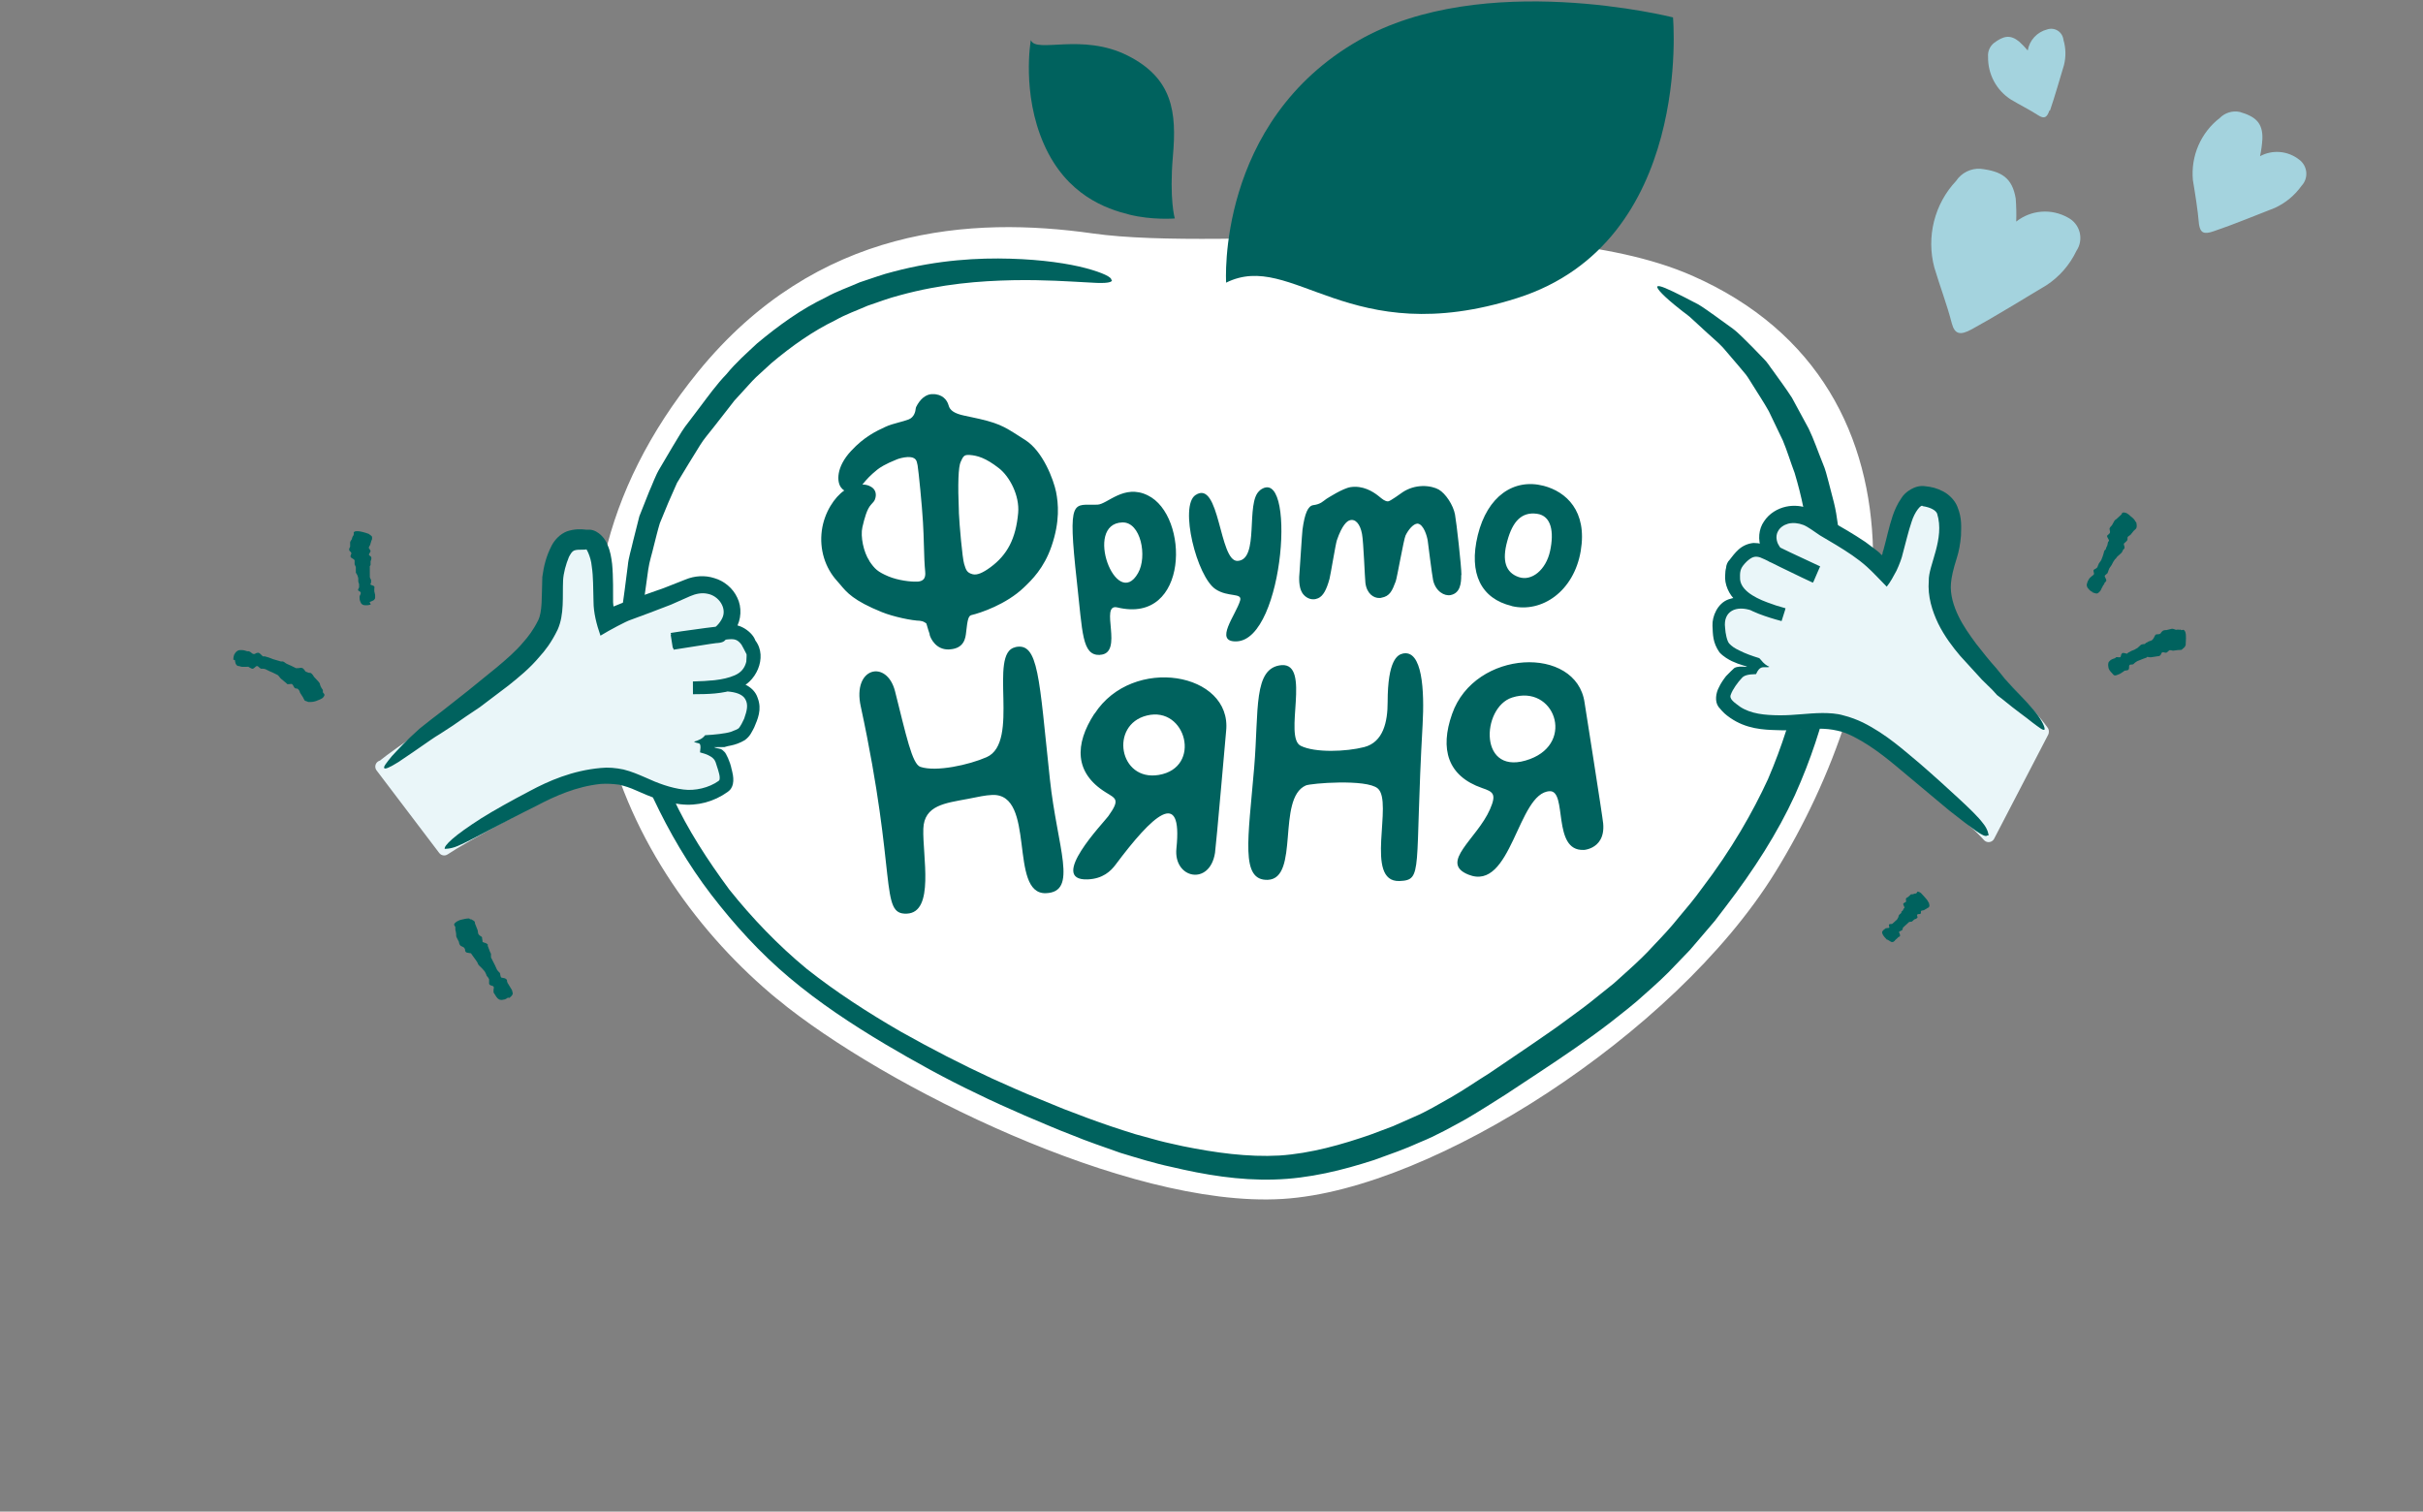 <svg width="218" height="136" viewBox="0 0 218 136" fill="none" xmlns="http://www.w3.org/2000/svg">
<rect x="0" y="0" width="218" height="136" fill="#808080" stroke="none"/>
<path d="M109.774 22.977C105.224 23.01 101.217 22.919 98.119 22.481L98.119 22.481C87.478 20.973 74.202 21.814 63.964 34.392L63.964 34.392C55.356 44.97 53.663 55.827 55.895 65.447C58.111 75 64.166 83.218 70.877 88.731L70.877 88.732C75.632 92.637 83.408 97.226 91.59 100.741C99.733 104.241 108.536 106.789 115.299 106.377C121.853 105.981 130.464 102.287 138.426 97.064C146.416 91.822 154.008 84.872 158.442 77.704L158.442 77.704C163.531 69.475 167.252 59.098 167.026 49.521C166.798 39.841 162.511 30.946 151.649 26.17C144.709 23.118 134.319 22.701 124.344 22.76C121.827 22.775 119.314 22.821 116.868 22.867L116.495 22.874C114.177 22.918 111.925 22.961 109.774 22.977Z" fill="white" stroke="white" stroke-width="2.985"/>
<path d="M99.993 25.189C100.035 24.947 99.257 24.547 97.699 24.127C96.142 23.716 93.806 23.358 90.902 23.274C88.071 23.19 84.42 23.369 80.411 24.432C79.4 24.674 78.401 25.063 77.349 25.4C76.338 25.852 75.255 26.21 74.234 26.789C72.119 27.799 70.099 29.241 68.12 30.893C67.184 31.766 66.205 32.629 65.363 33.66C64.469 34.586 63.711 35.649 62.891 36.733L61.638 38.385C61.228 38.953 60.891 39.595 60.502 40.205L59.365 42.131C58.966 42.783 58.724 43.53 58.397 44.246C58.103 44.982 57.808 45.719 57.524 46.445C57.335 47.203 57.145 47.95 56.956 48.697C56.798 49.444 56.545 50.16 56.482 50.907L56.198 53.116L56.051 54.19C56.019 54.547 56.019 54.916 55.998 55.284L55.883 57.536C55.809 58.293 55.925 59.072 55.935 59.851C55.998 60.629 55.935 61.44 56.093 62.239C56.219 63.039 56.346 63.86 56.472 64.681C56.566 65.512 56.872 66.312 57.082 67.143C57.482 68.753 58.176 70.268 58.787 71.836C60.207 74.846 61.912 77.781 63.985 80.486C66.058 83.179 68.383 85.747 71.046 87.978C73.708 90.219 76.612 92.134 79.59 93.912C82.294 95.512 85.041 97.038 87.882 98.385C89.281 99.079 90.723 99.71 92.154 100.342C93.553 100.92 94.942 101.552 96.394 102.099C97.847 102.699 99.33 103.193 100.803 103.719C102.329 104.182 103.876 104.666 105.381 104.982C108.401 105.698 111.484 106.213 114.641 106.119C117.808 106.034 120.807 105.277 123.638 104.361C125.037 103.856 126.437 103.372 127.762 102.762C129.225 102.173 130.635 101.373 131.919 100.668C133.192 99.921 134.371 99.163 135.486 98.458C136.591 97.732 137.633 97.038 138.611 96.396C140.737 94.986 142.873 93.544 144.935 91.955C145.945 91.156 146.998 90.356 147.966 89.461C148.955 88.588 149.923 87.715 150.775 86.789C151.207 86.336 151.628 85.894 152.049 85.463L153.195 84.126L154.29 82.843L155.279 81.548C157.783 78.286 159.94 74.919 161.487 71.541C164.465 64.923 165.181 59.567 165.528 56.936L165.749 53.043C165.696 51.738 165.717 50.422 165.602 49.118C165.412 47.823 165.318 46.477 165.002 45.224L164.528 43.393C164.37 42.804 164.234 42.225 164.002 41.699C163.56 40.615 163.202 39.542 162.729 38.564C162.213 37.606 161.708 36.68 161.224 35.786C160.677 34.933 160.088 34.155 159.551 33.397C159.246 33.008 159.014 32.587 158.667 32.261C158.331 31.913 158.004 31.577 157.689 31.25C157.047 30.63 156.5 30.019 155.9 29.567C155.3 29.125 154.742 28.725 154.227 28.357C153.711 27.999 153.259 27.662 152.817 27.399L151.564 26.747C150.07 25.989 149.228 25.61 149.113 25.779C149.007 25.936 149.702 26.684 151.133 27.809C151.48 28.104 151.912 28.367 152.301 28.756L153.595 29.946C154.048 30.377 154.563 30.777 155.026 31.282L156.394 32.881L157.089 33.713C157.32 34.018 157.51 34.365 157.731 34.702C158.183 35.438 158.688 36.185 159.141 36.996C159.541 37.837 159.962 38.711 160.403 39.626C160.793 40.552 161.087 41.552 161.466 42.552C162.098 44.667 162.529 46.666 162.718 49.002C162.803 49.581 162.813 50.181 162.813 50.791C162.813 51.401 162.834 52.032 162.845 52.674C162.845 53.958 162.697 55.294 162.634 56.684C162.34 59.093 161.698 63.976 159.067 70.1C157.72 73.025 155.816 76.403 153.09 79.97C152.448 80.864 151.743 81.706 151.028 82.548C150.344 83.411 149.586 84.221 148.829 85.01C148.092 85.831 147.303 86.578 146.472 87.325C146.061 87.694 145.64 88.072 145.209 88.462L143.82 89.577C142.894 90.345 141.884 91.082 140.842 91.84C139.811 92.618 138.695 93.344 137.569 94.133C136.359 94.954 135.16 95.764 134.002 96.554C132.813 97.29 131.698 98.069 130.572 98.711C129.435 99.353 128.352 100.005 127.236 100.479C126.605 100.763 125.963 101.036 125.332 101.32L123.374 102.057C120.723 102.983 117.945 103.772 115.114 103.961C112.273 104.119 109.327 103.709 106.423 103.12C105.707 102.951 104.981 102.815 104.276 102.625L102.129 102.036C100.709 101.594 99.278 101.12 97.868 100.594C97.152 100.321 96.426 100.047 95.7 99.773C94.974 99.479 94.248 99.174 93.522 98.879C92.091 98.311 90.681 97.669 89.271 97.038C86.472 95.743 83.725 94.323 81.031 92.808C78.085 91.103 75.213 89.251 72.582 87.167C69.993 85.031 67.678 82.611 65.616 80.033C63.659 77.381 61.87 74.635 60.523 71.71C60.176 70.984 59.923 70.226 59.618 69.49L59.176 68.385C59.039 68.016 58.955 67.627 58.839 67.248C58.65 66.533 58.45 65.807 58.261 65.081C58.113 64.344 58.029 63.586 57.924 62.829L57.766 61.692C57.714 61.313 57.734 60.924 57.714 60.545C57.692 59.777 57.661 59.009 57.64 58.23C57.65 57.452 57.745 56.673 57.777 55.884C57.798 55.484 57.819 55.095 57.84 54.695C57.861 54.295 57.956 53.906 58.008 53.506C58.113 52.727 58.219 51.969 58.324 51.233C58.429 50.486 58.671 49.802 58.829 49.097C59.008 48.402 59.166 47.729 59.365 47.076C59.629 46.445 59.881 45.835 60.123 45.235L60.912 43.446C61.249 42.878 61.596 42.31 61.944 41.741C62.291 41.173 62.649 40.605 62.996 40.037C63.343 39.468 63.806 38.963 64.206 38.437L65.448 36.848L66.068 36.049L66.742 35.312C67.184 34.849 67.584 34.355 68.036 33.923C68.499 33.502 68.952 33.081 69.404 32.671C71.246 31.114 73.161 29.777 75.139 28.82C76.096 28.273 77.117 27.925 78.064 27.504C79.053 27.168 80 26.81 80.947 26.568C84.746 25.526 88.166 25.273 91.133 25.21C94.027 25.158 96.205 25.326 97.699 25.4C99.183 25.505 100.004 25.484 100.046 25.221L99.993 25.189Z" fill="#00625E"/>
<path d="M150.522 1.566C150.522 1.566 133.454 -2.77 122.269 3.618C109.4 10.962 110.315 25.431 110.315 25.431C116.292 22.453 121.343 31.639 136.495 26.82C152.353 21.79 150.522 1.566 150.522 1.566Z" fill="#00625E"/>
<path d="M92.743 3.617C92.743 3.617 91.891 8.394 93.932 12.993C95.974 17.591 99.552 18.791 101.603 19.306C103.645 19.822 105.697 19.654 105.697 19.654C105.697 19.654 105.192 17.949 105.528 14.034C105.876 10.11 105.528 7.047 101.446 4.996C97.352 2.944 93.259 4.817 92.754 3.628L92.743 3.617Z" fill="#00625E"/>
<path d="M91.343 58.23C88.871 58.745 91.828 66.785 88.765 68.121C87.187 68.816 84.23 69.468 82.81 68.994C82.062 68.752 81.526 66.132 80.526 62.186C79.79 59.303 76.664 60.019 77.443 63.554C80.747 78.865 79.116 82.295 81.579 82.2C84.125 82.106 82.989 76.981 83.073 74.561C83.146 72.435 85.072 72.256 87.061 71.877C88.103 71.678 88.587 71.551 89.27 71.52C93.259 71.362 90.712 80.453 94.09 80.359C97.036 80.254 95.121 76.308 94.458 70.089C93.48 60.955 93.448 57.756 91.354 58.219L91.343 58.23ZM82.789 55.862C83.02 55.862 83.22 55.999 83.346 56.094C83.494 56.588 83.578 56.893 83.651 57.072H83.63C83.725 57.462 84.22 58.461 85.356 58.43C85.356 58.43 85.461 58.43 85.503 58.419C86.766 58.314 86.871 57.377 86.924 56.872C87.05 55.683 87.145 55.399 87.408 55.336C88.187 55.157 90.533 54.379 92.122 52.853C92.838 52.169 93.921 51.127 94.605 49.149C95.384 46.886 95.216 45.276 95.016 44.256C94.795 43.172 93.837 40.594 92.238 39.584L91.743 39.268C90.26 38.321 89.818 38.026 87.261 37.5L86.724 37.385C85.893 37.206 85.461 36.932 85.346 36.469C85.219 35.985 84.777 35.438 83.904 35.459H83.799C83.252 35.511 82.767 35.922 82.42 36.627L82.389 36.753C82.368 36.985 82.273 37.542 81.736 37.742C81.442 37.847 81.147 37.932 80.863 38.005C80.453 38.121 80.032 38.226 79.632 38.416C78.843 38.784 77.759 39.289 76.58 40.562C75.202 42.035 75.286 43.372 75.675 43.866C75.76 43.972 75.854 44.066 75.959 44.13C75.097 44.719 74.16 46.087 73.939 47.739C73.718 49.422 74.223 51.074 75.328 52.285C75.423 52.39 75.517 52.505 75.612 52.611C76.17 53.284 76.791 54.042 79.348 55.073C80.389 55.494 82.062 55.841 82.799 55.852L82.789 55.862ZM86.44 41.541C86.64 41.088 86.734 40.941 87.071 40.931C87.113 40.931 87.166 40.931 87.219 40.931C87.955 40.983 88.692 41.204 89.87 42.12C90.838 42.867 91.743 44.582 91.606 46.15C91.396 48.454 90.638 49.917 89.102 51.043C88.397 51.558 87.903 51.758 87.513 51.664C86.987 51.527 86.913 51.285 86.745 50.738C86.587 50.243 86.314 47.16 86.272 46.139V46.034C86.166 43.519 86.219 42.004 86.44 41.53V41.541ZM78.222 50.464C77.696 49.685 77.401 48.265 77.59 47.434C77.78 46.613 78.001 45.803 78.359 45.413C78.558 45.203 78.674 45.066 78.716 44.94C78.874 44.529 78.8 44.151 78.527 43.908C78.39 43.793 78.096 43.593 77.59 43.593C78.011 43.077 78.317 42.751 78.927 42.256C79.169 42.067 79.611 41.762 80.716 41.32C80.884 41.257 81.263 41.141 81.663 41.12C81.905 41.12 82.105 41.141 82.231 41.225C82.347 41.288 82.473 41.362 82.557 41.857C82.652 42.425 82.957 45.487 83.041 46.981C83.083 47.633 83.104 48.359 83.125 49.065C83.146 49.959 83.178 50.811 83.241 51.422C83.273 51.727 83.231 51.958 83.104 52.106C82.989 52.232 82.82 52.306 82.578 52.327H82.473C81.968 52.348 80.831 52.232 79.926 51.853C78.969 51.443 78.706 51.201 78.201 50.453L78.222 50.464ZM131.487 51.758C131.487 50.938 131.035 46.95 130.908 46.287C130.751 45.445 130.067 44.403 129.446 44.045C129.151 43.877 128.604 43.709 127.952 43.73C127.32 43.751 126.72 43.94 126.205 44.277C126.057 44.371 125.079 45.108 124.879 45.108C124.605 45.097 124.426 44.95 124.027 44.624C123.49 44.193 122.596 43.666 121.522 43.824C120.807 43.929 119.439 44.824 119.334 44.887C119.028 45.097 118.828 45.361 118.166 45.445C117.681 45.508 117.387 46.181 117.187 47.654C117.145 47.97 116.934 51.348 116.924 51.422C116.861 52.011 116.85 52.811 117.145 53.305C117.324 53.621 117.724 53.937 118.187 53.916C118.323 53.916 118.46 53.873 118.597 53.821C119.039 53.621 119.344 53.084 119.618 52.074C119.712 51.727 120.165 48.938 120.281 48.602C120.754 47.223 121.196 46.886 121.428 46.813C121.933 46.644 122.375 47.128 122.543 48.044C122.68 48.759 122.795 52.032 122.848 52.453C122.974 53.41 123.585 53.821 124.121 53.8C124.174 53.8 124.227 53.8 124.279 53.779C125.058 53.642 125.258 53.137 125.573 52.306C125.7 51.969 126.289 48.549 126.457 48.181C126.699 47.676 127.141 47.128 127.531 47.107C128.088 47.149 128.404 48.265 128.457 48.665C128.457 48.665 128.846 51.779 128.941 52.211C129.172 53.211 129.961 53.652 130.519 53.537C131.382 53.358 131.477 52.474 131.466 51.716L131.487 51.758ZM98.951 58.914C101.193 58.83 98.846 54.242 100.54 54.652C107.001 56.209 107.033 46.371 103.255 44.561C101.129 43.519 99.635 45.371 98.741 45.403C96.573 45.487 96.026 44.561 96.889 52.348C97.404 56.935 97.341 58.977 98.951 58.924V58.914ZM100.972 47.002C102.645 46.939 103.244 50.075 102.392 51.558C100.445 54.999 97.457 47.118 100.972 47.002ZM142.567 63.217C141.841 58.051 132.687 58.388 130.645 64.238C129.53 67.395 130.245 69.826 133.35 70.899C134.339 71.236 134.665 71.425 134.055 72.814C132.897 75.466 129.446 77.612 132.108 78.686C136.012 80.275 136.527 71.299 139.432 71.183C141.042 71.12 139.621 76.581 142.473 76.465C142.02 76.486 144.462 76.623 144.241 74.098C144.198 73.54 142.578 63.291 142.567 63.217ZM137.664 68.289C132.992 70.036 133.244 63.638 136.054 62.754C139.811 61.555 141.736 66.764 137.664 68.289ZM126.184 58.809C125.763 58.914 124.847 59.345 124.847 63.186C124.847 64.933 124.458 66.774 122.732 67.216C121.133 67.626 118.323 67.742 117.029 67.1C115.451 66.322 117.987 59.671 115.314 59.84C112.725 60.061 113.273 63.87 112.841 69.036C112.294 75.55 111.589 79.233 114.062 79.159C116.955 79.043 114.84 71.846 117.482 70.667C117.924 70.468 122.932 70.068 123.953 70.93C125.405 72.141 122.69 79.38 125.91 79.264C128.078 79.18 127.247 78.412 127.994 65.185C128.162 62.197 127.994 58.356 126.173 58.809H126.184ZM113.325 44.151C112.031 45.192 113.357 50.39 111.336 50.464C109.674 50.517 109.758 43.077 107.559 44.54C106.086 45.518 107.675 51.895 109.369 53.011C110.495 53.758 111.778 53.305 111.578 54.021C111.21 55.304 109.169 57.777 111.252 57.704C115.609 57.567 116.661 41.478 113.315 44.14L113.325 44.151ZM98.467 64.207C96.668 66.974 96.668 69.541 99.488 71.288C100.393 71.856 100.803 71.909 99.719 73.424C99.341 73.961 94.227 79.254 97.857 79.117C99.225 79.064 99.94 78.37 100.372 77.791C103.676 73.372 106.422 70.794 105.844 76.329C105.559 79.054 108.843 79.738 109.316 76.728C109.411 76.129 110.305 65.827 110.316 65.764C110.863 60.503 101.898 58.914 98.478 64.217L98.467 64.207ZM104.255 69.72C100.677 70.32 99.814 65.206 103.181 64.375C106.727 63.491 108.169 69.068 104.255 69.72ZM136.001 54.526C138.727 55.178 141.61 53.189 142.22 49.57C142.83 45.96 140.894 44.235 138.885 43.709C136.191 43.014 133.823 44.645 132.96 48.139C132.108 51.632 133.286 53.863 136.001 54.515V54.526ZM135.612 48.675C136.096 46.886 136.917 46.034 138.285 46.224C139.59 46.402 139.832 47.865 139.463 49.57C139.095 51.274 137.801 52.327 136.633 51.916C135.465 51.506 135.117 50.453 135.612 48.675Z" fill="#00625E"/>
<path d="M183.779 65.8C181.148 62.122 174.167 56.872 174.57 52.369C174.757 50.447 175.425 49.69 175.434 47.785C175.442 45.88 175 44.971 173.104 44.756C171.184 44.516 170.769 49.856 169.633 51.43C167.596 49.253 165.634 48.807 163.306 46.896C160.806 44.85 157.589 47.496 159.61 50.028L163.495 51.782C161.228 50.789 160.756 50.538 159.61 50.028C158.341 49.436 157.475 48.914 156.089 50.958C155.421 53.417 157.182 54.388 160.542 55.355C157.618 54.281 155.74 53.661 154.93 55.325C154.568 56.045 154.793 57.834 155.256 58.287C156.2 59.321 159.14 60.041 159.14 60.041C158.091 60.221 157.086 59.388 155.744 61.587C155.468 62.082 155.058 62.749 155.445 63.173C156.123 63.916 157.174 64.853 159.451 65.06C163.498 65.45 164.657 63.369 169.823 67.164C171.422 68.33 177.61 73.721 178.916 75.204L183.776 65.85" fill="#EAF6F9"/>
<path d="M183.779 65.8C181.148 62.122 174.167 56.872 174.57 52.369C174.757 50.447 175.425 49.69 175.434 47.785C175.442 45.88 175 44.971 173.104 44.756C171.184 44.516 170.769 49.856 169.633 51.43C167.596 49.253 165.634 48.807 163.306 46.896C160.806 44.85 157.589 47.496 159.61 50.028L163.495 51.782C161.228 50.789 160.756 50.538 159.61 50.028C158.341 49.436 157.475 48.914 156.089 50.958C155.421 53.417 157.182 54.388 160.542 55.355C157.618 54.281 155.74 53.661 154.93 55.325C154.568 56.045 154.793 57.834 155.256 58.287C156.2 59.321 159.14 60.041 159.14 60.041C158.091 60.221 157.086 59.388 155.744 61.587C155.468 62.082 155.058 62.749 155.445 63.173C156.123 63.916 157.174 64.853 159.451 65.06C163.498 65.45 164.657 63.369 169.823 67.164C171.422 68.33 177.61 73.721 178.916 75.204L183.776 65.85" stroke="#EAF6F9" stroke-width="1.119" stroke-linecap="round" stroke-linejoin="round"/>
<path d="M178.918 75.153C178.918 75.153 178.89 74.643 178.407 74.062C177.976 73.484 177.196 72.736 176.245 71.854C175.317 70.998 174.121 69.902 172.727 68.694C171.331 67.538 169.745 66.067 167.608 65.004C167.085 64.751 166.486 64.52 165.858 64.364C165.256 64.184 164.597 64.154 163.962 64.15C162.615 64.164 161.438 64.364 160.117 64.354C158.797 64.344 157.532 64.234 156.545 63.579C156.054 63.201 155.534 62.898 155.73 62.475C155.876 62.05 156.337 61.385 156.763 60.947C156.949 60.778 157.233 60.664 157.996 60.648C158.307 59.926 158.607 60.042 158.887 60.029C158.988 60.034 159.09 60.038 159.193 59.992C158.944 59.879 158.698 59.715 158.433 59.373C158.385 59.32 158.337 59.267 158.288 59.214C157.612 59.005 157.036 58.801 156.49 58.522C156.067 58.324 155.796 58.134 155.578 57.895C155.384 57.683 155.237 56.99 155.209 56.481C155.021 54.999 156.19 54.418 157.64 54.942C158.519 55.16 159.418 55.506 160.293 55.826L160.647 54.725C160.069 54.571 159.518 54.393 158.994 54.191C157.744 53.727 156.506 53.01 156.553 51.945C156.532 51.283 156.645 51.035 157.15 50.524C157.6 50.113 157.884 49.999 158.36 50.148C158.885 50.35 159.579 50.738 160.176 51.019L162.091 51.946L163.111 52.425L163.761 50.956L161.048 49.688L160.178 49.267C160.178 49.267 160.081 49.16 159.964 48.926C159.779 48.511 159.797 48.106 159.963 47.809C160.131 47.461 160.497 47.224 160.883 47.114C161.319 47.008 161.8 47.055 162.25 47.228C162.624 47.372 163.215 47.806 163.732 48.16L165.217 49.041C166.206 49.646 167.145 50.248 167.975 50.998C168.489 51.453 169.143 52.169 169.751 52.782C170.073 52.39 170.377 51.82 170.627 51.349C170.879 50.827 171.14 50.102 171.175 49.875C171.478 48.771 171.699 47.791 171.991 46.94C172.259 46.063 172.85 45.329 172.993 45.538C173.725 45.648 174.17 45.923 174.285 46.208C174.997 48.476 173.493 50.871 173.534 52.245C173.42 53.662 173.844 54.977 174.379 56.094C174.938 57.237 175.706 58.238 176.358 59.005C177.061 59.774 177.715 60.49 178.32 61.153L179.245 62.059L179.681 62.537L180.173 62.915C181.373 63.91 182.261 64.51 182.849 64.995C183.464 65.455 183.807 65.725 183.937 65.654C184.017 65.582 183.885 65.118 183.383 64.409C182.881 63.7 182.007 62.796 181.084 61.839L180.381 61.07L179.587 60.094C179.005 59.457 178.428 58.719 177.803 57.928C177.204 57.113 176.654 56.351 176.211 55.442C175.769 54.532 175.435 53.475 175.531 52.464C175.58 51.932 175.711 51.278 176.064 50.176C176.241 49.626 176.374 48.92 176.432 48.186C176.439 47.45 176.55 46.668 176.115 45.606C175.91 45.063 175.426 44.533 174.855 44.227C174.284 43.921 173.782 43.797 173.2 43.744C172.292 43.601 171.372 44.295 171.07 44.815C170.69 45.356 170.462 45.904 170.288 46.404C169.936 47.455 169.739 48.462 169.467 49.441C169.321 49.866 169.405 49.692 169.374 49.817C169.348 49.842 169.317 49.967 169.292 49.941L169.123 49.755C169.123 49.755 168.854 49.514 168.583 49.324L167.821 48.755C167.303 48.401 166.759 48.071 166.215 47.741L164.556 46.776C164.06 46.499 163.571 46.07 162.822 45.781C162.123 45.495 161.389 45.436 160.697 45.582C159.927 45.749 159.171 46.197 158.707 46.913C158.22 47.601 158.15 48.589 158.471 49.366C158.605 49.778 158.797 50.041 159.132 50.514L160.203 50.995L163.166 52.326L163.648 51.205L162.85 50.863L160.982 50.04L159.091 49.14C158.743 48.972 158.291 48.849 157.758 48.85C157.222 48.902 156.754 49.134 156.41 49.449C156.092 49.739 155.85 50.058 155.607 50.377C155.422 50.546 155.307 50.846 155.295 51.099C155.236 51.3 155.227 51.503 155.218 51.706C155.129 52.565 155.569 53.525 156.205 54.063C156.815 54.624 157.538 54.937 158.237 55.223C158.911 55.483 159.588 55.692 160.291 55.877L160.616 54.85C159.816 54.559 158.965 54.266 158.112 54.023C157.332 53.861 156.481 53.567 155.5 53.929C154.519 54.29 154.035 55.462 154.074 56.302C154.115 57.091 154.083 57.801 154.704 58.693C155.068 59.091 155.539 59.341 155.812 59.481L156.361 59.709C156.636 59.798 156.912 59.887 157.187 59.976C157.161 60 157.06 59.996 157.009 59.993C156.705 59.979 156.325 59.937 156.039 60.101L155.986 60.15C155.986 60.15 155.562 60.536 155.295 60.829C155.052 61.148 154.836 61.443 154.64 61.866C154.39 62.337 154.255 63.093 154.614 63.592C155.072 64.147 155.243 64.281 155.662 64.58C157.116 65.587 158.637 65.657 159.88 65.689C161.148 65.748 162.475 65.605 163.646 65.558C164.23 65.559 164.761 65.609 165.314 65.736C165.843 65.837 166.341 66.063 166.788 66.287C168.701 67.264 170.241 68.631 171.661 69.814C173.058 70.971 174.184 71.937 175.36 72.906C176.415 73.742 177.201 74.337 177.768 74.744C178.31 75.125 178.658 75.293 178.79 75.172L178.918 75.153Z" fill="#00625E"/>
<path d="M189.885 60.415C189.885 60.415 190.103 60.654 190.176 60.734C190.275 60.789 190.352 60.767 190.429 60.745C190.507 60.723 190.61 60.677 190.714 60.631L191.054 60.418L191.133 60.346C191.133 60.346 191.21 60.324 191.261 60.326C191.338 60.304 191.44 60.309 191.492 60.261C191.572 60.188 191.554 60.01 191.559 59.908C191.59 59.782 191.691 59.787 191.793 59.792C191.819 59.768 191.894 59.797 191.947 59.748L192.053 59.651C192.053 59.651 192.185 59.531 192.289 59.484L192.573 59.371L192.858 59.257L193.116 59.167L193.195 59.094C193.195 59.094 193.321 59.126 193.372 59.128L193.524 59.135C193.524 59.135 193.601 59.113 193.652 59.115L193.907 59.076L194.163 59.037L194.291 59.018C194.291 59.018 194.37 58.945 194.397 58.921C194.452 58.822 194.483 58.697 194.534 58.699C194.587 58.65 194.686 58.706 194.787 58.711C194.862 58.739 194.939 58.718 194.992 58.669C195.045 58.621 195.098 58.572 195.151 58.524C195.231 58.452 195.405 58.536 195.506 58.54L195.94 58.484C195.94 58.484 196.093 58.491 196.17 58.469C196.245 58.498 196.324 58.426 196.351 58.401C196.404 58.353 196.456 58.305 196.509 58.256L196.589 58.184L196.565 58.157L196.644 58.085C196.644 58.085 196.667 57.578 196.673 57.426C196.656 57.247 196.687 57.121 196.643 56.967C196.623 56.839 196.553 56.709 196.478 56.68C196.429 56.627 196.35 56.699 196.249 56.695L196.2 56.642L196.072 56.661C196.072 56.661 195.947 56.63 195.869 56.652C195.792 56.674 195.742 56.671 195.642 56.616C195.567 56.587 195.442 56.556 195.365 56.578L194.928 56.685C194.928 56.685 194.675 56.673 194.569 56.77C194.516 56.818 194.436 56.891 194.408 56.965C194.355 57.014 194.302 57.062 194.2 57.058C194.123 57.079 194.048 57.051 193.945 57.097C193.892 57.145 193.834 57.295 193.779 57.394C193.726 57.442 193.724 57.493 193.697 57.517L193.591 57.614L193.333 57.704L193.073 57.844L192.967 57.941L192.789 57.958C192.789 57.958 192.711 57.98 192.634 58.002L192.317 58.292L192.03 58.456L191.745 58.57C191.745 58.57 191.562 58.689 191.485 58.711L191.379 58.807C191.379 58.807 191.278 58.803 191.203 58.774C191.077 58.743 190.952 58.712 190.896 58.811C190.817 58.883 190.834 59.062 190.781 59.11C190.729 59.159 190.603 59.127 190.502 59.123C190.451 59.12 190.4 59.118 190.374 59.142L190.294 59.215C190.294 59.215 189.986 59.302 189.88 59.399C189.774 59.496 189.694 59.568 189.69 59.67C189.659 59.795 189.679 59.923 189.698 60.051C189.718 60.179 189.788 60.309 189.91 60.442L189.885 60.415Z" fill="#00625E"/>
<path d="M188.22 53.277C188.22 53.277 188.52 53.392 188.621 53.397C188.723 53.401 188.776 53.353 188.855 53.281C188.908 53.232 189.014 53.135 189.045 53.01L189.239 52.638L189.319 52.565C189.319 52.565 189.323 52.464 189.35 52.44C189.403 52.391 189.482 52.319 189.511 52.244C189.515 52.142 189.421 51.986 189.374 51.882C189.328 51.778 189.432 51.732 189.511 51.66C189.564 51.611 189.591 51.587 189.617 51.563L189.675 51.413C189.675 51.413 189.734 51.212 189.79 51.113L189.979 50.843L190.119 50.57L190.282 50.323L190.388 50.226C190.388 50.226 190.443 50.127 190.47 50.103L190.575 50.006C190.575 50.006 190.655 49.934 190.681 49.91L190.893 49.716L191.032 49.443L191.138 49.346C191.138 49.346 191.143 49.245 191.145 49.194C191.099 49.091 191.079 48.963 191.081 48.912C191.134 48.864 191.214 48.791 191.267 48.743C191.32 48.694 191.399 48.622 191.401 48.571C191.43 48.496 191.408 48.419 191.41 48.368C191.441 48.243 191.596 48.199 191.675 48.126L191.971 47.759C191.971 47.759 192.077 47.662 192.156 47.59C192.209 47.541 192.238 47.466 192.242 47.365C192.244 47.314 192.249 47.213 192.227 47.136L192.207 47.008L192.135 46.928C192.042 46.721 191.846 46.559 191.699 46.451C191.577 46.318 191.454 46.236 191.355 46.181C191.256 46.126 191.079 46.092 191.002 46.114C190.925 46.136 190.896 46.211 190.868 46.286L190.735 46.407C190.735 46.407 190.629 46.503 190.576 46.552C190.523 46.6 190.471 46.648 190.418 46.697C190.365 46.745 190.261 46.791 190.232 46.866L190.011 47.262C190.011 47.262 189.826 47.431 189.795 47.557C189.817 47.634 189.813 47.736 189.835 47.813C189.857 47.89 189.828 47.965 189.775 48.014C189.722 48.062 189.642 48.134 189.59 48.183C189.537 48.231 189.631 48.388 189.702 48.518C189.75 48.571 189.748 48.622 189.746 48.673L189.666 48.745L189.602 49.047L189.489 49.296L189.458 49.422L189.352 49.518C189.352 49.518 189.297 49.617 189.295 49.668L189.264 49.794L189.176 50.069L189.061 50.368C189.061 50.368 188.95 50.567 188.897 50.615C188.818 50.688 188.813 50.789 188.758 50.888L188.701 51.038C188.701 51.038 188.621 51.11 188.595 51.135C188.515 51.207 188.337 51.224 188.357 51.352C188.352 51.454 188.422 51.584 188.394 51.659C188.365 51.734 188.261 51.78 188.182 51.852C188.155 51.876 188.102 51.925 188.076 51.949L187.997 52.022C187.997 52.022 187.833 52.268 187.802 52.394C187.771 52.519 187.716 52.618 187.762 52.722C187.782 52.85 187.855 52.929 187.952 53.036C188.024 53.115 188.121 53.221 188.322 53.281L188.22 53.277Z" fill="#00625E"/>
<path d="M169.79 84.511C169.79 84.511 170.061 84.702 170.136 84.731C170.235 84.786 170.288 84.738 170.338 84.74C170.391 84.692 170.469 84.67 170.497 84.595L170.762 84.353C170.762 84.353 170.764 84.302 170.815 84.305C170.868 84.256 170.943 84.285 170.947 84.184C170.976 84.109 170.881 83.952 170.859 83.875C170.838 83.798 170.939 83.802 170.992 83.754C170.992 83.754 171.069 83.732 171.096 83.708L171.175 83.635C171.175 83.635 171.182 83.483 171.235 83.435L171.764 82.951C171.764 82.951 171.841 82.929 171.892 82.932L172.02 82.912C172.02 82.912 172.073 82.864 172.099 82.84L172.232 82.719L172.413 82.651L172.492 82.578C172.492 82.578 172.545 82.53 172.521 82.503C172.499 82.426 172.453 82.322 172.505 82.274C172.532 82.25 172.609 82.228 172.711 82.233C172.788 82.211 172.838 82.213 172.816 82.136C172.843 82.112 172.821 82.035 172.823 81.984C172.852 81.909 173.004 81.916 173.081 81.894L173.368 81.73C173.368 81.73 173.447 81.657 173.498 81.659C173.551 81.611 173.577 81.587 173.58 81.536C173.606 81.512 173.584 81.435 173.586 81.384L173.538 81.331L173.591 81.282L173.518 81.203C173.45 81.022 173.281 80.836 173.159 80.704C173.038 80.571 172.966 80.492 172.869 80.385C172.772 80.279 172.646 80.248 172.571 80.219C172.496 80.191 172.492 80.292 172.465 80.316L172.386 80.389C172.386 80.389 172.285 80.384 172.207 80.406C172.181 80.43 172.128 80.478 172.053 80.45C171.976 80.471 171.901 80.443 171.872 80.517L171.66 80.711C171.66 80.711 171.48 80.779 171.475 80.88C171.473 80.931 171.495 81.008 171.493 81.059C171.49 81.109 171.488 81.16 171.411 81.182C171.384 81.206 171.307 81.228 171.254 81.276C171.201 81.325 171.272 81.455 171.318 81.559C171.342 81.585 171.364 81.663 171.338 81.687L171.285 81.735L171.201 81.909L171.068 82.03L171.064 82.132L170.984 82.204C170.984 82.204 170.932 82.252 170.905 82.277L170.852 82.325L170.792 82.525L170.682 82.724C170.682 82.724 170.576 82.82 170.523 82.869C170.47 82.917 170.417 82.965 170.364 83.014L170.285 83.086C170.285 83.086 170.232 83.135 170.181 83.132C170.08 83.128 169.978 83.123 169.95 83.198C169.945 83.299 169.991 83.403 169.989 83.454C169.963 83.478 169.885 83.5 169.784 83.495C169.784 83.495 169.707 83.517 169.656 83.515L169.603 83.563C169.603 83.563 169.42 83.682 169.391 83.756C169.338 83.805 169.31 83.88 169.356 83.983C169.378 84.061 169.448 84.191 169.521 84.27C169.594 84.35 169.691 84.456 169.812 84.589L169.79 84.511Z" fill="#00625E"/>
<path d="M34.397 68.971C37.904 66.121 48.758 59.867 49.527 55.417C49.842 53.515 49.406 52.621 49.865 50.754C50.323 48.887 51.002 48.167 52.907 48.445C54.848 48.723 53.831 53.963 54.522 55.788C57.065 54.235 59.076 54.297 61.836 53.065C64.811 51.76 67.234 55.12 64.585 57.032L60.386 57.733C62.826 57.363 63.364 57.253 64.585 57.032C65.984 56.811 66.953 56.519 67.754 58.846C67.766 61.392 65.829 61.867 62.309 61.92C65.396 61.654 67.371 61.502 67.739 63.365C67.886 64.153 67.212 65.805 66.674 66.131C65.493 66.889 62.475 66.796 62.475 66.796C63.447 67.222 64.63 66.678 65.324 69.185C65.47 69.722 65.689 70.51 65.188 70.799C64.328 71.341 63.074 71.957 60.809 71.573C56.783 70.874 56.198 68.582 50.246 70.869C48.382 71.595 41.61 75.284 39.963 76.403L34.325 68.971" fill="#EAF6F9"/>
<path d="M34.397 68.971C37.904 66.121 48.758 59.867 49.527 55.417C49.842 53.515 49.406 52.621 49.865 50.754C50.323 48.887 51.002 48.167 52.907 48.445C54.848 48.723 53.831 53.963 54.522 55.788C57.065 54.235 59.076 54.297 61.836 53.065C64.811 51.76 67.234 55.12 64.585 57.032L60.386 57.733C62.826 57.363 63.364 57.253 64.585 57.032C65.984 56.811 66.953 56.519 67.754 58.846C67.766 61.392 65.829 61.867 62.309 61.92C65.396 61.654 67.371 61.502 67.739 63.365C67.886 64.153 67.212 65.805 66.674 66.131C65.493 66.889 62.475 66.796 62.475 66.796C63.447 67.222 64.63 66.678 65.324 69.185C65.47 69.722 65.689 70.51 65.188 70.799C64.328 71.341 63.074 71.957 60.809 71.573C56.783 70.874 56.198 68.582 50.246 70.869C48.382 71.595 41.61 75.284 39.963 76.403L34.325 68.971" stroke="#EAF6F9" stroke-width="1.119" stroke-linecap="round" stroke-linejoin="round"/>
<path d="M39.998 76.367C39.998 76.367 40.501 76.401 41.182 76.111C41.864 75.821 42.831 75.314 43.977 74.699C45.16 74.084 46.593 73.325 48.277 72.492C49.926 71.624 51.861 70.754 54.051 70.529C54.59 70.49 55.129 70.524 55.668 70.593C56.171 70.698 56.711 70.875 57.251 71.123C58.366 71.62 59.698 72.188 61.243 72.36C62.753 72.532 64.224 72.131 65.441 71.264C65.548 71.192 65.62 71.12 65.691 71.048C66.191 70.436 65.9 69.541 65.79 69.075C65.679 68.538 65.317 67.751 65.172 67.644C65.064 67.537 64.956 67.43 64.848 67.394C64.632 67.324 64.417 67.325 64.237 67.218L65.17 67.214C65.386 67.141 65.601 67.104 65.78 67.067C66.139 66.994 66.57 66.849 66.999 66.596C67.501 66.235 67.642 65.839 67.856 65.444C68.176 64.689 68.567 63.827 68.167 62.789C67.839 61.751 66.651 61.326 65.861 61.258C64.998 61.154 64.172 61.194 63.383 61.269L62.341 61.346L62.346 62.458C63.675 62.451 64.969 62.445 66.295 61.973C67.981 61.535 69.12 59.127 67.963 57.626C67.708 56.874 66.555 56.055 65.658 56.239C64.832 56.314 64.222 56.425 63.468 56.5L61.314 56.797L60.345 56.945L60.604 58.45L61.788 58.265L63.906 57.932L64.444 57.858C64.444 57.858 65.055 57.855 65.233 57.603C65.699 57.242 65.949 56.99 66.198 56.559C66.697 55.767 66.764 54.62 66.329 53.761C65.93 52.902 65.137 52.261 64.273 52.014C63.41 51.731 62.477 51.807 61.688 52.133L59.752 52.895C58.389 53.368 57.206 53.804 56.273 54.131L55.198 54.566C55.198 54.566 55.161 54.279 55.16 54.172C55.156 53.383 55.185 51.877 55.072 50.73C54.998 50.156 54.923 49.619 54.669 49.046C54.487 48.509 53.873 47.723 53.082 47.655L52.759 47.657C52.22 47.588 51.645 47.59 51 47.808C50.354 48.062 49.89 48.602 49.641 49.07C49.142 50.04 48.931 50.902 48.792 51.907C48.729 53.736 48.806 55.026 48.415 55.817C47.988 56.68 47.488 57.327 47.095 57.76C46.417 58.587 45.522 59.345 44.663 60.066L42.087 62.158L39.797 63.961L38.759 64.755L38.258 65.152L37.757 65.549C36.541 66.63 35.79 67.458 35.254 68.034C34.754 68.646 34.468 69.006 34.577 69.113C34.649 69.221 35.079 69.039 35.831 68.57C36.547 68.1 37.586 67.378 38.731 66.584L39.161 66.295L39.627 66.006L40.737 65.284C41.489 64.742 42.312 64.201 43.172 63.623C44.031 62.973 44.782 62.396 45.748 61.674C46.643 60.953 47.645 60.16 48.574 59.044C49.003 58.575 49.61 57.819 50.179 56.633C50.783 55.268 50.596 53.655 50.661 52.221C50.694 51.575 50.906 50.785 51.19 50.102C51.546 49.455 51.582 49.455 52.588 49.45L52.731 49.45C52.658 49.163 53.165 50.022 53.241 50.953C53.39 51.921 53.358 52.925 53.4 54.144C53.404 55.112 53.661 56.151 54.025 57.189C54.849 56.683 56.353 55.888 56.712 55.778C57.824 55.379 59.15 54.87 60.369 54.399L62.09 53.638C62.592 53.42 63.13 53.31 63.633 53.415C64.676 53.59 65.435 54.733 64.973 55.632C64.866 55.848 64.723 56.064 64.509 56.28C64.33 56.46 64.33 56.424 63.899 56.498L61.818 56.866L60.346 57.124L60.531 58.306L61.141 58.196L63.259 57.863L65.413 57.531C66.095 57.456 66.346 57.526 66.708 57.991C66.853 58.241 66.998 58.527 67.143 58.813C67.215 58.885 67.145 59.244 67.146 59.531C67.005 60.105 66.684 60.501 66.11 60.755C65.035 61.226 63.67 61.268 62.341 61.31L62.346 62.35L63.136 62.275C64.608 62.16 66.547 62.008 67.054 62.902C67.344 63.402 67.203 63.941 66.954 64.659C66.812 64.983 66.634 65.306 66.491 65.486C66.42 65.594 66.026 65.739 65.739 65.848C65.272 65.994 64.267 66.106 63.441 66.146C63.298 66.326 63.155 66.434 63.012 66.507C62.797 66.615 62.618 66.688 62.438 66.724C62.583 66.831 62.726 66.831 62.834 66.866C62.978 66.901 63.086 66.972 62.982 67.69C64.24 68.007 64.314 68.437 64.386 68.58C64.459 68.795 64.532 69.01 64.605 69.26C64.678 69.511 64.751 69.761 64.752 69.941C64.752 70.013 64.753 70.12 64.717 70.192L64.646 70.264C63.787 70.878 62.531 71.17 61.489 71.032C60.339 70.894 59.187 70.469 58.035 69.936C57.459 69.688 56.812 69.404 56.092 69.228C55.409 69.088 54.727 69.019 54.044 69.094C51.495 69.321 49.344 70.264 47.661 71.168C45.941 72.073 44.508 72.868 43.29 73.627C42.108 74.385 41.249 74.999 40.712 75.468C40.176 75.936 39.926 76.26 40.034 76.403L39.998 76.367Z" fill="#00625E"/>
<path d="M33.25 54.166C33.25 54.166 33.537 54.058 33.644 53.985C33.716 53.913 33.751 53.841 33.751 53.77C33.751 53.698 33.75 53.59 33.75 53.519L33.676 53.196L33.676 53.089C33.676 53.089 33.675 53.017 33.675 52.981C33.675 52.91 33.711 52.838 33.674 52.766C33.638 52.694 33.458 52.66 33.386 52.624C33.278 52.589 33.35 52.481 33.385 52.409C33.385 52.373 33.385 52.301 33.385 52.265L33.384 52.158C33.384 52.158 33.276 52.015 33.275 51.907L33.271 51.047C33.271 51.047 33.271 50.975 33.271 50.939L33.342 50.831C33.342 50.831 33.342 50.76 33.342 50.724L33.34 50.508L33.411 50.293L33.411 50.185C33.411 50.185 33.41 50.114 33.374 50.078C33.302 50.007 33.194 49.971 33.194 49.9C33.194 49.828 33.265 49.756 33.301 49.684C33.336 49.612 33.372 49.54 33.3 49.505C33.3 49.433 33.228 49.397 33.191 49.326C33.155 49.218 33.262 49.11 33.298 49.038L33.404 48.679C33.404 48.679 33.439 48.572 33.475 48.5C33.474 48.428 33.474 48.392 33.474 48.321C33.474 48.249 33.402 48.213 33.366 48.178L33.293 48.106L33.258 48.106L33.185 48.035C33.005 47.964 32.754 47.894 32.61 47.858C32.43 47.823 32.322 47.788 32.178 47.789C32.035 47.789 31.927 47.79 31.855 47.862C31.784 47.898 31.856 47.969 31.821 48.077L31.821 48.149L31.749 48.221L31.678 48.401C31.678 48.401 31.679 48.508 31.607 48.58C31.572 48.652 31.5 48.724 31.501 48.796L31.503 49.19C31.503 49.19 31.36 49.406 31.432 49.513C31.433 49.585 31.541 49.62 31.577 49.692C31.613 49.764 31.649 49.799 31.578 49.871C31.578 49.943 31.506 50.015 31.543 50.087C31.543 50.158 31.687 50.229 31.795 50.3C31.831 50.3 31.867 50.372 31.903 50.408L31.905 50.766L32.014 51.017L32.015 51.268C32.015 51.268 32.015 51.339 32.016 51.411L32.016 51.519L32.161 51.769L32.234 52.02L32.235 52.307C32.235 52.307 32.272 52.486 32.308 52.557L32.309 52.701C32.309 52.701 32.309 52.772 32.31 52.844C32.274 52.952 32.167 53.06 32.239 53.131C32.312 53.203 32.455 53.238 32.456 53.31C32.456 53.381 32.456 53.453 32.385 53.561C32.385 53.597 32.349 53.633 32.349 53.669L32.35 53.776C32.35 53.776 32.351 54.027 32.424 54.135C32.46 54.242 32.496 54.313 32.604 54.385C32.712 54.456 32.82 54.455 32.928 54.455C33.036 54.454 33.179 54.454 33.359 54.381L33.25 54.166Z" fill="#00625E"/>
<path d="M21.135 59.386C21.135 59.386 21.172 59.709 21.244 59.78C21.317 59.887 21.389 59.923 21.46 59.922C21.568 59.922 21.676 59.993 21.784 59.993L22.359 59.99C22.359 59.99 22.431 60.061 22.467 60.061C22.539 60.097 22.647 60.168 22.719 60.167C22.826 60.167 22.933 60.023 23.041 59.951C23.148 59.879 23.221 59.95 23.329 60.057C23.365 60.093 23.437 60.128 23.473 60.164L23.617 60.163C23.617 60.163 23.832 60.162 23.94 60.233L24.228 60.376L24.552 60.517L24.84 60.66L24.984 60.731C24.984 60.731 25.056 60.802 25.092 60.838L25.201 60.981C25.201 60.981 25.273 61.052 25.309 61.088L25.526 61.266L25.742 61.444L25.85 61.551C25.85 61.551 25.958 61.551 25.994 61.551C26.102 61.55 26.245 61.514 26.281 61.549C26.353 61.621 26.39 61.692 26.426 61.764C26.462 61.835 26.498 61.907 26.606 61.942C26.678 61.942 26.786 61.941 26.822 62.013C26.93 62.084 26.967 62.227 27.003 62.335L27.256 62.728C27.256 62.728 27.329 62.871 27.365 62.943C27.366 63.014 27.473 63.05 27.545 63.085C27.617 63.085 27.689 63.157 27.761 63.156L27.977 63.155C28.192 63.154 28.443 63.081 28.587 63.009C28.766 62.936 28.873 62.9 28.981 62.828C29.088 62.755 29.16 62.648 29.195 62.54C29.195 62.432 29.123 62.397 29.05 62.289L29.049 62.074C29.049 62.074 28.941 61.931 28.905 61.86C28.868 61.788 28.832 61.717 28.796 61.609C28.795 61.502 28.723 61.395 28.651 61.323L28.253 60.895C28.253 60.895 28.108 60.608 27.929 60.538C27.857 60.538 27.713 60.539 27.641 60.467C27.533 60.468 27.461 60.396 27.425 60.325C27.353 60.254 27.316 60.146 27.208 60.111C27.1 60.039 26.957 60.112 26.813 60.112C26.741 60.113 26.669 60.113 26.634 60.113L26.489 60.042L26.201 59.9L25.878 59.758L25.734 59.687L25.589 59.58C25.589 59.58 25.481 59.509 25.445 59.509L25.266 59.51L24.906 59.404L24.547 59.298L24.187 59.157C24.187 59.157 23.935 59.086 23.827 59.051L23.647 59.052C23.647 59.052 23.539 58.944 23.503 58.909C23.395 58.802 23.287 58.695 23.179 58.731C23.035 58.732 22.928 58.876 22.82 58.84C22.712 58.841 22.64 58.733 22.532 58.662C22.496 58.663 22.424 58.591 22.388 58.591L22.244 58.592C22.064 58.521 21.885 58.486 21.705 58.487C21.561 58.487 21.418 58.488 21.311 58.596C21.203 58.669 21.132 58.776 21.061 58.92C21.025 59.028 20.99 59.172 20.991 59.351L21.135 59.386Z" fill="#00625E"/>
<path d="M45.809 89.788C45.809 89.788 46.059 89.607 46.095 89.499C46.166 89.391 46.13 89.32 46.094 89.213C46.093 89.105 46.021 88.998 45.948 88.891L45.731 88.533L45.659 88.426C45.659 88.426 45.658 88.354 45.622 88.318C45.622 88.211 45.622 88.139 45.514 88.068C45.441 87.996 45.262 87.997 45.154 87.962C45.046 87.962 45.045 87.819 45.009 87.712C45.009 87.64 45.008 87.604 44.972 87.532L44.864 87.425C44.864 87.425 44.72 87.283 44.683 87.175L44.538 86.853L44.393 86.567L44.248 86.281L44.175 86.138C44.175 86.138 44.175 86.03 44.175 85.994L44.174 85.815C44.174 85.815 44.138 85.707 44.102 85.672L43.992 85.385L43.883 85.099L43.883 84.956C43.883 84.956 43.775 84.885 43.703 84.849C43.595 84.814 43.451 84.778 43.415 84.743C43.414 84.671 43.414 84.563 43.377 84.456C43.377 84.348 43.377 84.277 43.269 84.241C43.197 84.206 43.124 84.135 43.089 84.099C42.98 83.992 43.016 83.848 42.979 83.705L42.797 83.24C42.797 83.24 42.725 83.096 42.724 82.989C42.724 82.917 42.652 82.846 42.58 82.81C42.508 82.775 42.436 82.739 42.4 82.704L42.292 82.704L42.22 82.633C42.22 82.633 42.184 82.633 42.148 82.633C41.932 82.634 41.681 82.707 41.502 82.743C41.322 82.78 41.215 82.853 41.072 82.925C40.964 82.997 40.857 83.105 40.857 83.177C40.858 83.249 40.93 83.32 40.966 83.391L40.967 83.571C40.967 83.571 40.968 83.714 41.004 83.786C41.004 83.858 41.04 83.929 41.041 84.037C41.041 84.144 41.042 84.252 41.078 84.323L41.296 84.753C41.296 84.753 41.297 85.004 41.477 85.11C41.549 85.146 41.621 85.181 41.693 85.217C41.765 85.252 41.801 85.324 41.837 85.395C41.838 85.467 41.838 85.575 41.91 85.646C41.947 85.718 42.126 85.717 42.27 85.752C42.342 85.752 42.378 85.752 42.414 85.823L42.486 85.93L42.667 86.18L42.848 86.431L42.92 86.538L42.993 86.681C42.993 86.681 43.029 86.788 43.065 86.824L43.173 86.931L43.39 87.145L43.607 87.395C43.607 87.395 43.715 87.574 43.752 87.682C43.752 87.789 43.86 87.86 43.933 87.968L44.005 88.111C44.005 88.111 44.006 88.218 44.006 88.29C44.007 88.397 43.971 88.541 44.079 88.612C44.187 88.684 44.331 88.683 44.403 88.754C44.44 88.826 44.44 88.933 44.405 89.041C44.405 89.077 44.405 89.149 44.405 89.185L44.406 89.292C44.406 89.292 44.587 89.578 44.659 89.685C44.731 89.793 44.803 89.864 44.947 89.935C45.055 89.97 45.199 89.97 45.307 89.933C45.414 89.933 45.558 89.861 45.701 89.752L45.809 89.788Z" fill="#00625E"/>
<path fill-rule="evenodd" clip-rule="evenodd" d="M177.412 29.618C179.613 28.412 181.946 26.955 184.115 25.666C185.282 24.904 186.218 23.831 186.821 22.565C186.984 22.324 187.093 22.05 187.142 21.763C187.192 21.475 187.179 21.18 187.107 20.896C187.034 20.613 186.902 20.349 186.72 20.122C186.538 19.894 186.31 19.708 186.052 19.576C185.326 19.167 184.497 18.982 183.67 19.046C182.843 19.11 182.054 19.419 181.401 19.936C181.424 19.246 181.409 18.555 181.357 17.866C181.047 15.982 180.066 15.404 178.187 15.184C177.757 15.157 177.327 15.244 176.941 15.438C176.555 15.63 176.226 15.923 175.987 16.285C175.03 17.302 174.348 18.552 174.006 19.914C173.664 21.276 173.673 22.706 174.033 24.067C174.534 25.744 175.171 27.399 175.605 29.088C175.872 30.082 176.36 30.196 177.412 29.618ZM204.661 18.708C205.626 18.268 206.46 17.579 207.078 16.71C207.23 16.549 207.346 16.358 207.418 16.148C207.49 15.938 207.517 15.715 207.497 15.493C207.477 15.271 207.411 15.057 207.302 14.863C207.194 14.669 207.045 14.5 206.868 14.369C206.372 13.976 205.775 13.736 205.148 13.68C204.522 13.623 203.893 13.752 203.339 14.051C203.449 13.535 203.52 13.012 203.551 12.485C203.591 11.036 202.909 10.479 201.522 10.073C201.199 10.004 200.865 10.018 200.55 10.112C200.235 10.207 199.948 10.38 199.716 10.616C198.877 11.262 198.215 12.114 197.791 13.091C197.368 14.069 197.198 15.14 197.297 16.205C197.511 17.507 197.736 18.878 197.846 20.18C197.973 20.951 198.277 21.112 199.149 20.81C200.994 20.191 202.912 19.383 204.661 18.708Z" fill="#A4D3DE"/>
<path d="M185.699 5.854C185.291 7.191 184.883 8.66 184.435 9.961L184.387 9.94C184.167 10.583 183.927 10.706 183.41 10.389C182.621 9.879 181.728 9.438 180.941 8.967C180.294 8.56 179.764 7.991 179.401 7.315C179.038 6.639 178.855 5.878 178.869 5.106C178.848 4.871 178.886 4.634 178.98 4.416C179.073 4.199 179.22 4.008 179.405 3.862C180.258 3.227 180.859 3.089 181.662 3.738C181.939 3.987 182.197 4.257 182.436 4.543C182.513 4.092 182.72 3.671 183.031 3.335C183.342 2.998 183.743 2.76 184.185 2.65C184.343 2.595 184.511 2.577 184.677 2.596C184.843 2.615 185.002 2.671 185.142 2.761C185.283 2.85 185.401 2.971 185.489 3.113C185.577 3.256 185.632 3.416 185.65 3.584C185.87 4.32 185.887 5.105 185.699 5.854Z" fill="#A4D3DE"/>
</svg>
